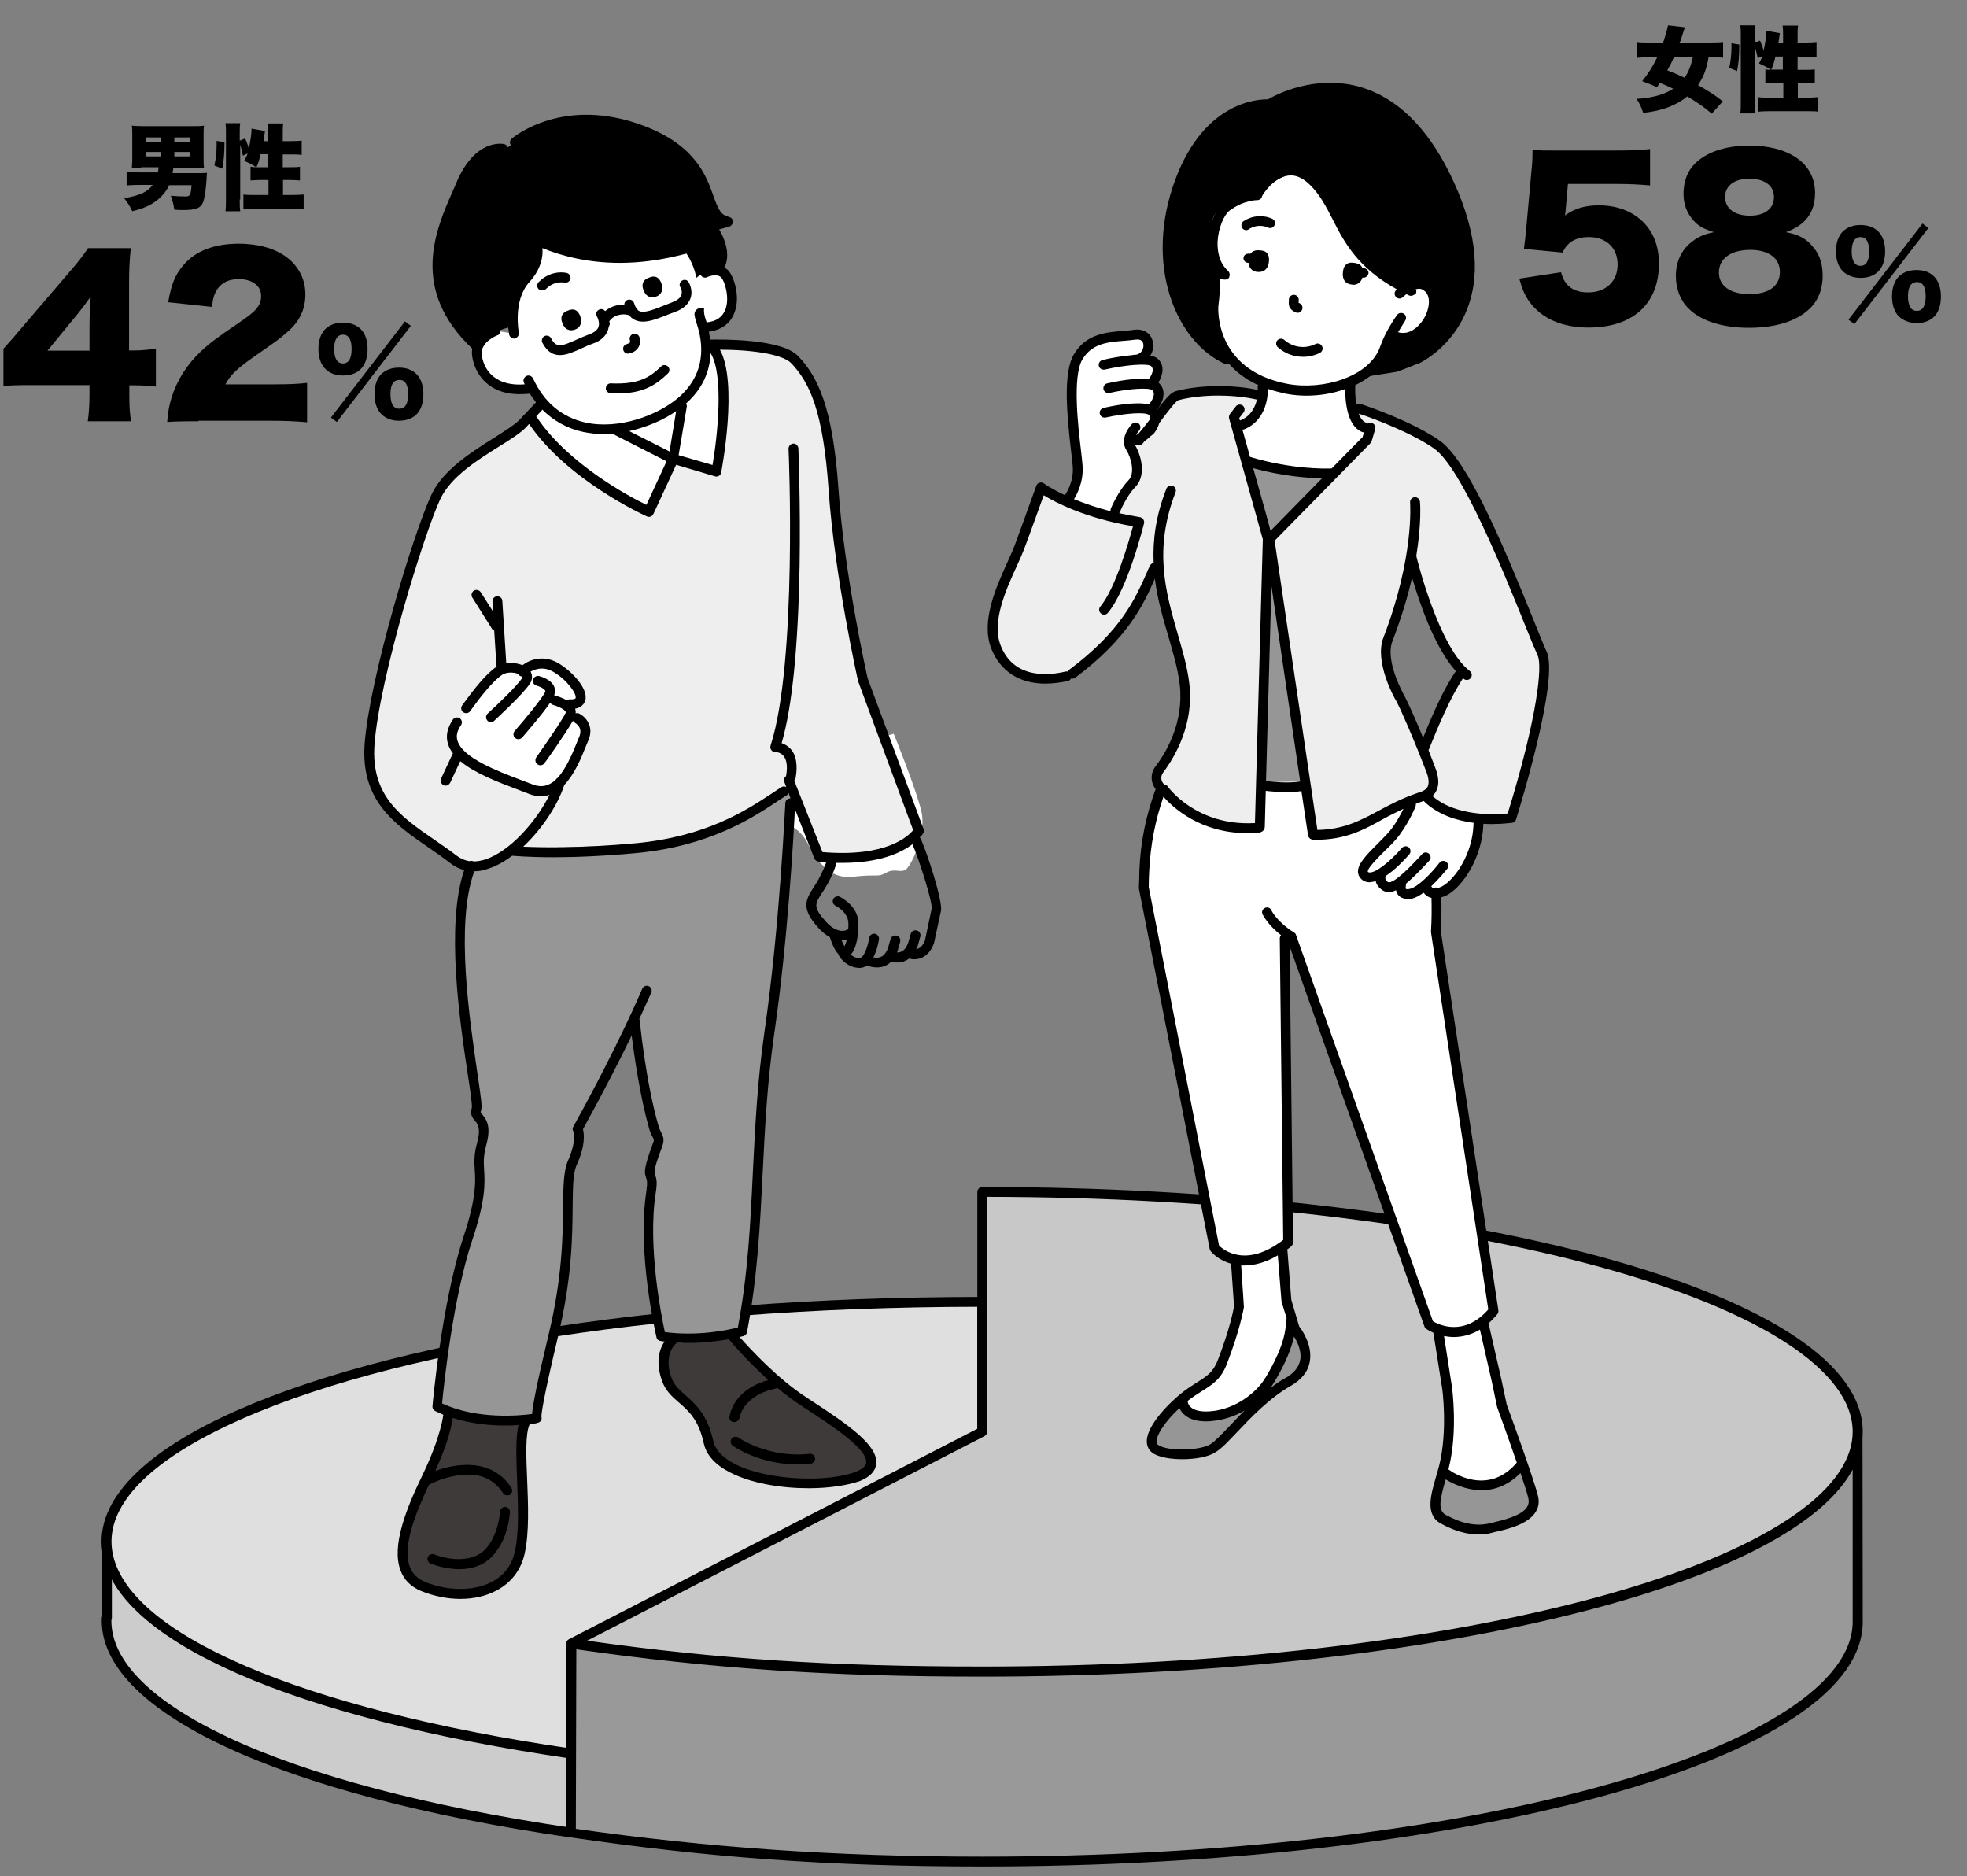 <?xml version="1.0" encoding="utf-8"?><!--Generator: Adobe Illustrator 27.5.0, SVG Export Plug-In . SVG Version: 6.00 Build 0)--><svg version="1.1" id="レイヤー_1" xmlns="http://www.w3.org/2000/svg" xmlns:xlink="http://www.w3.org/1999/xlink" x="0px" y="0px" viewBox="0 0 800 763" style="enable-background:new 0 0 800 763" xml:space="preserve"><rect x="0" y="0" width="800" height="763" fill="#808080" stroke="none"/><style type="text/css">.st0{fill:#CCCCCC;}
	.st1{fill:#DFDFDF;}
	.st2{fill:#999999;}
	.st3{fill:#C8C8C8;}
	.st4{fill:#FFFFFF;}
	.st5{fill:#EEEEEF;}
	.st6{fill:#969696;}
	.st7{fill:none;stroke:#000000;stroke-width:4;stroke-miterlimit:10;}
	.st8{fill:#3E3A39;}</style><path class="st0" d="M43.5,625v33h-0.2c-1.3,35.3,67.5,69.5,188.9,87.2l167.1-72.4L43.5,625z"/><path d="M232.3,747.2c-0.1,0-0.2,0-0.3,0C113,729.9,40,695.7,41.4,658c0-0.3,0.1-0.5,0.2-0.8V625c0-0.6,0.2-1.1,0.7-1.5
	c0.4-0.4,1-0.6,1.6-0.5l355.9,47.8c0.9,0.1,1.6,0.8,1.7,1.7s-0.4,1.8-1.2,2.1L233.1,747C232.8,747.1,232.5,747.2,232.3,747.2z
	 M45.3,658.9c-0.1,16.5,16.3,32.9,47.3,47.5c33,15.5,81.1,28.2,139.4,36.8l160-69.3L45.5,627.3V658
	C45.5,658.3,45.4,658.6,45.3,658.9z"/><path class="st1" d="M399.4,626.9L232.3,713C58.7,687.8-7.3,628.7,85.1,581.1c62.8-32.3,180.6-51.8,314.4-51.8v97.6L399.4,626.9
	L399.4,626.9z"/><path d="M232.3,715.1c-0.1,0-0.2,0-0.3,0c-113.2-16.5-184.3-47.7-190.3-83.4c-3.9-23.1,20.9-41.2,42.4-52.3
	c63.2-32.5,181-52,315.3-52c1.1,0,2,0.9,2,2v97.5c0,0.7-0.4,1.4-1.1,1.8l-167.1,86.1C232.9,715,232.6,715.1,232.3,715.1z
	 M397.4,531.4c-132.8,0.2-249.1,19.4-311.4,51.5c-29.1,15-43.1,31.6-40.3,48.1c5.6,33.4,76.9,64,186.3,80l165.5-85.3v-94.3H397.4z
	 M399.4,626.9L399.4,626.9L399.4,626.9z"/><path class="st2" d="M232.2,668.1L399,582.6c142,0,356.4,2.4,356.4,2.4s0.1,59,0.1,74c0,53.9-159.4,97.5-356,97.5
	c-62.9,0-111.6-3.3-167.1-11.4L232.2,668.1z"/><path class="st3" d="M399.4,582.1v-97.5c196.6,0,356,43.7,356,97.5s-159.4,97.5-356,97.5c-62.9,0-111.6-3.3-167.1-11.4L399.4,582.1z
	"/><path d="M757.6,582.2c0-27-37.6-52.2-105.8-70.9c-67.4-18.4-157-28.6-252.3-28.6c-1.1,0-2,0.9-2,2V581l-166.1,85.6
	c-0.8,0.4-1.3,1.3-1.1,2.1c0,0.1,0.1,0.1,0.1,0.2c0,8.2-0.3,76.3-0.1,77.1s1,1.1,1.9,1.2c55.7,8.1,104,11.8,167.2,11.8
	c95.3,0,184.9-10.2,252.4-28.6c68.2-18.7,105.8-43.9,105.8-70.9l-0.1-74.5C757.5,584.1,757.6,583.1,757.6,582.2z M400.4,584
	c0.7-0.4,1.1-1.1,1.1-1.8v-95.5c94.2,0.1,182.6,10.3,249.2,28.5c65.3,17.9,102.8,42.3,102.8,67s-37.5,49.1-102.8,67
	c-67.1,18.4-156.3,28.5-251.2,28.5c-60.6,0-107.7-3-160.7-10.5L400.4,584z M753.5,659.5c0,24.7-37.5,49.1-102.8,67
	C583.6,744.9,494.4,755,399.5,755c-60.6,0-112.3-3.8-165.3-11.3l0.2-73c54.7,7.8,102.7,11.1,165,11.1c95.3,0,184.9-10.2,252.4-28.6
	c55.1-15.1,90.3-34.5,101.7-55.6V659.5z"/><path class="st4" d="M330.7,307c0,0,1.3,7.6-2.9,13.4c-4.2,5.8-9.8,12.9-4.2,16.7c5.6,3.8,7.1,12.5,9.3,13.4c2.2,0.9,4.9,7.1,14.4,6
	s9.6,0.4,13.1-1.6s5.8,0.2,8-1.3s8.4-14.5,6.4-23.4s-11.3-31.8-11.3-31.8L330.7,307z"/><path d="M696.2,46.2c-3.6-3-6.1-4.7-10-7c-2.1,1.8-4.8,3.3-7.7,4.4c-3,1.1-5.9,1.8-10.2,2.3c-0.8-2.5-1.6-4.1-2.7-5.7
	c3.2-0.2,5.1-0.5,7.3-1c3-0.7,5.4-1.7,7.6-3.1c-1.8-0.9-3.1-1.5-5.4-2.4c-0.4,0.5-0.6,0.9-1.2,1.8c-2.2-1.1-3.6-1.6-6-2.5
	c2.6-3.3,4.2-5.7,6.1-9.7h-3.2c-2.1,0-3.7,0.1-5,0.2v-6.1c1.4,0.2,2.9,0.2,5,0.2h5.5c1-2.8,1.7-5.3,2.1-7.3l6.9,0.8
	c-0.3,0.8-0.6,1.6-0.9,2.6c-0.6,1.9-0.9,2.9-1.3,3.9h12.7c2.2,0,3.7-0.1,5-0.2v6.1c-1.4-0.2-2.8-0.2-4.8-0.2h-1.1
	c-0.9,5-2,7.9-4.3,11.3c4.1,2.3,6.6,3.9,10.1,6.6L696.2,46.2z M680.8,23.2c-0.9,2.2-1.5,3.3-2.7,5.4c2.4,0.9,4.3,1.7,7,3
	c1.6-2.2,2.6-4.7,3.4-8.4H680.8z"/><path d="M703.3,27.6c0.6-2.7,0.9-5.6,0.9-8.4c0-0.2,0-0.9,0-1.6l3.2,0.5c0,4.7-0.3,7.7-0.9,10.8L703.3,27.6z M713.6,41.3
	c0,2.2,0,3.4,0.2,4.8h-6c0.2-1.5,0.2-3.2,0.2-5.2V14.5c0-1.9,0-2.9-0.2-4.2h6c-0.2,1.4-0.2,2.2-0.2,4.2v2.9l2.2-0.9
	c0.6,1.4,0.8,1.8,1.5,4c0.6-2.5,1.1-5.9,1.1-7.5c0-0.1,0-0.3,0-0.5l5.5,1c-0.1,0.5-0.2,0.9-0.3,2c-0.1,0.6-0.2,1-0.3,2.1h1.9v-3
	c0-1.9,0-2.8-0.2-4.2h6.3c-0.2,1.3-0.2,2.3-0.2,4.2v3h3.3c2.1,0,3.4-0.1,4.4-0.2v5.9c-1.3-0.2-2.7-0.2-4.4-0.2h-3.3v5.3h2.6
	c2.2,0,3.3,0,4.4-0.2v5.6c-0.9-0.1-2.4-0.2-4.4-0.2h-2.5v6.1h3.6c2,0,3.6-0.1,4.7-0.2v5.9c-1.2-0.2-2.9-0.2-4.7-0.2h-15
	c-1.9,0-3.5,0.1-4.7,0.2v-5.9c1.1,0.2,2.8,0.2,4.7,0.2h5.5v-6.1h-2.8c-0.6,0-1.6,0-3,0.1c-0.4,0-0.8,0-1.5,0.1v-5.6
	c0.8,0.1,1.3,0.2,2.3,0.2c-1.7-1.1-2.4-1.5-4.9-2.6c0.6-1.1,1-1.8,1.4-3l-1.9,0.9c-0.3-1.5-0.6-2.8-1.1-4.4v22
	C713.8,41.3,713.6,41.3,713.6,41.3z M722.1,23c-0.6,2.5-1,3.8-1.7,5.3c0.4,0,0.6,0,0.9,0h3.8V23H722.1z"/><path d="M636.8,84.9c0,0.4-0.1,1.3-0.3,2.7c3.8-2.8,8.2-4.1,13.7-4.1c7.5,0,13.7,2.4,18.2,6.9c4.2,4.3,6.3,9.8,6.3,16.9
	c0,16.3-10.7,25.9-28.6,25.9c-10.7,0-19-3.6-24-10.4c-1.9-2.6-3-5.1-4.2-9.5l17-2.6c1.4,5.6,5,8.2,11.1,8.2
	c7.1,0,11.9-4.5,11.9-11.3s-4.6-11.2-11.7-11.2c-5.3,0-8.8,2.1-10.7,6.3l-15.7-1.5c0.3-2.5,0.6-4.6,0.8-6.9L623,68
	c0.2-1.8,0.3-3.8,0.3-7c3.6,0.2,4.4,0.2,8.5,0.2h25.3c7.4,0,10.6-0.2,14-0.6v14.8c-4.5-0.4-8.4-0.6-13.8-0.6h-19.6L636.8,84.9z"/><path d="M737.6,100.7c2.6,3.1,3.7,6.7,3.7,11.6c0,5.3-1.9,10.2-5.6,13.5c-5.2,4.9-13.8,7.5-24.4,7.5c-10.8,0-19.5-2.8-24.5-7.8
	c-3.4-3.3-5.2-8-5.2-13.3c0-5.8,2.2-10.5,6.5-13.9c2.6-2,4.8-3,8.9-3.9c-4.2-1.4-6.2-2.4-8.2-4.7c-2.6-2.8-4.1-6.6-4.1-10.8
	c0-4.4,1.2-8.2,3.5-11.1c4.5-5.5,12.9-8.6,23.2-8.6c16.4,0,26.8,7.4,26.8,19.2c0,8-3.9,13.2-11.9,16
	C731.7,95.4,734.8,97.1,737.6,100.7z M699.1,110.8c0,5.5,4.7,8.8,12.4,8.8c7.9,0,12.4-3.3,12.4-9s-4.6-9-12.2-9
	C703.8,101.7,699.1,105.2,699.1,110.8z M701.6,80.1c0,4.7,3.9,7.6,10.1,7.6c6.1,0,9.8-2.9,9.8-7.6c0-4.6-3.8-7.4-9.9-7.4
	C705.5,72.6,701.6,75.5,701.6,80.1z"/><path d="M749.5,110.3c-1.8-1.8-2.8-4.6-2.8-8.1s1-6.3,2.8-8.1c1.8-1.7,4.2-2.6,7.2-2.6s5.4,0.9,7.2,2.6c1.8,1.8,2.8,4.6,2.8,8.1
	c0,3.6-1,6.4-2.8,8.2c-1.7,1.7-4.2,2.6-7.1,2.6C753.7,113,751.3,112,749.5,110.3z M781.9,90.9l2.4,1.8l-30.1,39.1l-2.4-1.8
	L781.9,90.9z M753.1,102.2c0,3.8,1.2,5.9,3.6,5.9c2.3,0,3.5-2,3.5-5.9c0-3.8-1.2-5.8-3.5-5.8S753.1,98.4,753.1,102.2z M772.3,128.7
	c-1.8-1.8-2.8-4.6-2.8-8.2c0-3.5,1-6.3,2.8-8.1c1.8-1.7,4.2-2.6,7.2-2.6c6.3,0,9.9,4,9.9,10.8c0,3.6-1,6.4-2.8,8.2
	c-1.7,1.7-4.2,2.6-7.2,2.6C776.6,131.3,774.1,130.4,772.3,128.7z M776,120.4c0,4,1.2,6,3.6,6c2.4,0,3.6-2,3.6-6
	c0-3.7-1.2-5.7-3.5-5.7C777.2,114.7,776,116.7,776,120.4z"/><path d="M516.2,42.4c0,0,15.1-5.4,19.2-6.1c4.1-0.7,28.9,0,36.9,12c8.1,12,21.3,30.8,24.5,49s-2.4,39.5-17.3,47.4
	c-14.8,7.9-20,4-24.8,7.2s-24.7,12.2-42.5,1.8c-17.7-10.4-19.3-9.5-25.3-16.6c-6-7-11-18.8-11.8-33.6s2.4-32.3,9.4-42.3
	C491.6,51.3,507.3,41.2,516.2,42.4z"/><path class="st4" d="M479,312.2c0,0-6.9,5.1-9.2,14.7c-2.3,9.7-6.4,20-3,40.3c3.5,20.2,27.1,140.3,27.1,140.3l7.6,4.7l2.1,17.5
	l-4.6,19.6l-4.6,10.1l-16.1,10.8l-8.5,11.7l-2.1,6l4.8,3.9l11-0.5l12.2-4.1l16.1-16.8l17.5-13.3c0,0,1.4-7.1,1.4-7.8
	s-6.2-11.7-6.2-11.7l-3-15.2l-0.2-15l2.3-5.1L522.5,379l3.5,3.9L579.8,537l5.2,5l1.7,8.4l2.5,30.1l-3.5,22.1l-2.3,8.5l1.2,4.6
	l7.4,4.6l9.4,1.6l16.8-4.8l6-6l-9.9-30.8l-5.5-17.3l-5.5-26.5l4.1-5.3l-23.2-151.6L584,363l8.4-14.4c0,0-12.7-9.2-12.7-10.8
	c0-1.6-3-12.7-3-12.7l-7.4-10.1L479,312.2z"/><path class="st5" d="M607.1,218.7c-14.2-29.3-18.3-31.8-22.4-38.3c-4.1-6.6-33.5-13.8-33.5-13.8l-39-5.2l-14.2-2.1l-17.6-0.3
	l-9.3,10.7l-7.9,8.6l-3.1,2.1l2.4,11l-3.8,6.2l-6.6,11.7l-15.2-3.5l-14.8-6.9c0,0-10.4,27.6-11.4,33.1s-9.3,15.9-7.9,28
	s10.4,12.8,19.7,15.2c9.3,2.4,15.9-3.8,15.9-3.8s0,0,10.4-9s16.9-23.8,16.9-23.8l5.5-8.3c0,0,5.2,25.5,9.7,41.8s-1.7,31.4-6.6,37.3
	c-4.8,5.9-2.1,9.7-2.1,9.7c16.6,22.1,39.3,16.6,39.3,16.6l3.8-116.3L535,339.2c7.6,1.4,25.9-5.2,34.9-11.7c9-6.6,7.6-1,17.3,2.4
	c9.7,3.5,27.6,2.8,27.6,2.8s13.5-50.7,13.8-60.1C628.8,263.2,621.2,248,607.1,218.7z M588.9,281l-5.2,13.8l-5.2,8.6l-6.9-15.7
	l-6.4-12.8l-2.6-11.4l5.2-11.7l3.6-10.7l2.4-9.3l3.1,5.2l7.9,20.7l7.6,13.5l0.2,2.8L588.9,281z"/><path class="st6" d="M587,598c0,0,3.3,7.9,14.7,6.9s16.4-9,16.4-9l4.5,10.9l0.3,6.9l-8.1,5.3l-14.2,2.8l-10.5-1.7l-7.2-5.9L587,598z
	"/><path class="st6" d="M481.1,570.2c0,0,2.8,11.2,20.7,2.2c17.9-9,14.2-13.3,18.1-18.1c4-4.8,4-17.6,4-17.6l5.3,6.6l2.4,9.1l-4.1,8.5
	l-7.9,4.3l-16.6,15l-10.4,9.1l-15.4,1.4l-9.5-2.9l3.7-9.9L481.1,570.2z"/><path class="st4" d="M433.5,204l3-5.9l2.3-11l-2.2-17.8l-0.6-13.5l4.9-13.5l9.2-5.4l9.3-0.2l5.8,0.1l2.4,3.6l-2.1,4.6l3.3,2.4
	l1.7,3.8l-1,4.1l1.8,6.4l-1.4,4.9l-0.6,3.7c0,0-2.6,4.7-2.6,5.1s-4.1,2.6-4.1,2.6l-3.3,0.2l1.4,4.9l2.4,7.6l-1,6.2l-5.3,3.7
	l-3.7,9.7L433.5,204z"/><polygon class="st4" points="578.9,324.4 584.6,327.6 594.3,330.9 600,333.2 600.5,338.2 597.7,350.7 591.5,359.4 586.9,363.3 
	581.6,363.5 577.5,360.8 573.5,363.3 568.7,361.2 568.1,359.9 565.5,360.5 562.1,359.4 560.5,355.3 557,357.1 554,354.6 556.8,349 
	565.5,340.1 573.6,329.5 575.2,325.1 "/><path class="st4" d="M507.5,82c0,0,3.6-1,5.4-3.7c1.8-2.6,14.6-12.4,19.9-5.3c5.3,7.1,15,28.1,19.7,31.4s11.8,12.5,17.7,12.3
	s10.6-2.3,12.5,3.5c2,5.8-1,15.1-9.5,17c-8.5,2-6.7-1.2-9.2,3.6s-7.9,12.4-12,14s-2.9,3-2.3,6.9c0.6,3.9,0.1,10.6,2.9,11.5
	c2.8,0.9,3.9,3,3.9,3l-13.8,17.5l-35.1-4.7l-5.2-14.6c0,0,7.5-1.4,8.7-6.4c1.2-5,2-12.7,2-12.7s-14.5-6.4-17.5-19.3
	s-2.8-24.2-1.5-25.7s-0.5-3.2-0.5-8.3c0-5.1-3.2-11,2.1-17C501.1,79,507.5,82,507.5,82z"/><polygon class="st6" points="507.7,188.3 541.4,193 517.4,217 "/><polygon class="st6" points="516.6,226.6 512.5,318.1 530.1,317.8 "/><path d="M557,153.1c-1,0-1.8-0.7-2-1.7c-0.2-1.1,0.6-2.1,1.7-2.3l10.5-1.7c3.8-1.3,7.7-3,7.7-3.1c1-0.4,2.2,0,2.6,1s0,2.2-1,2.6
	c-0.2,0.1-4.1,1.8-8.2,3.2c-0.1,0-0.2,0.1-0.3,0.1l-10.7,1.7C557.2,153,557.1,153.1,557,153.1z"/><path d="M575.7,148.2c-0.8,0-1.5-0.4-1.8-1.2c-0.4-1,0-2.2,1-2.6l0,0c0.1-0.1,12.7-5.8,18.2-20.9c5-13.9,2.6-31-7.2-51
	c-9-18.3-20.4-29.5-34.1-33.3c-18.3-5.2-34.5,4.8-34.7,4.9c-0.4,0.2-0.8,0.3-1.2,0.3c-0.9-0.1-22.5-1.4-34.2,29.8
	c-5.6,14.9-6.4,30.6-2.3,44.2c3.7,12.3,11.1,21.8,20.4,26c1,0.5,1.5,1.6,1,2.6s-1.6,1.5-2.6,1c-19.9-9-33.2-40.3-20.1-75.2
	c11.8-31.4,33.4-32.5,37.6-32.4c3.2-1.9,19-10.2,37.3-5.1c14.8,4.2,27.2,16.1,36.7,35.4c10.3,21,12.8,39.3,7.3,54.2
	c-6.1,16.6-19.7,22.8-20.3,23.1C576.3,148.1,576,148.2,575.7,148.2z"/><path d="M516.6,90.8c0,0-4.6-2.4-9.7,0.8"/><path d="M506.9,93.6c-0.7,0-1.3-0.3-1.7-0.9c-0.6-0.9-0.3-2.2,0.6-2.8c6-3.8,11.5-1,11.7-0.9c1,0.5,1.3,1.7,0.8,2.7
	s-1.7,1.3-2.7,0.8c-0.2-0.1-3.7-1.8-7.7,0.7C507.6,93.5,507.2,93.6,506.9,93.6z"/><path d="M558.3,97c0,0-3.9-3.5-9.6-1.5"/><path d="M558.3,99c-0.5,0-0.9-0.2-1.3-0.5c-0.2-0.1-3.2-2.6-7.7-1.1c-1.1,0.4-2.2-0.2-2.5-1.3c-0.4-1,0.2-2.2,1.3-2.5
	c6.8-2.3,11.4,1.7,11.6,1.9c0.8,0.7,0.9,2,0.2,2.8C559.4,98.8,558.9,99,558.3,99z"/><path d="M512.5,101.8h-0.2c-0.8-0.1-2.1-0.1-3.2,0.8c-0.1,0.1-0.2,0.2-0.3,0.3c0,0-0.1,0-0.1,0.1c-0.1,0.1-0.2,0.1-0.3,0.2
	c-0.1,0-0.2,0-0.3,0c-0.2-0.1-0.5-0.1-0.7,0c-0.2,0-0.5,0.1-0.7,0.2c-0.4,0.2-0.8,0.7-0.9,1.1c-0.1,0.5-0.1,1,0.2,1.4
	c0.2,0.4,0.6,0.8,1.1,0.9c0.2,0,0.5,0.1,0.7,0.1c0.2,2.2,1.6,3.6,3.8,3.7c0.1,0,0.3,0,0.4,0c2.4,0,3.9-1.6,4.1-4.4
	c0.1-0.9,0-2.3-0.8-3.3C514.5,102,513.3,101.9,512.5,101.8z"/><path d="M556.1,109.7c-0.1-0.1-0.3-0.2-0.4-0.3c-0.3-0.2-0.6-0.3-0.9-0.3c-0.1,0-0.1,0-0.2,0c-0.1,0-0.1,0-0.2,0
	c-0.1-0.1-0.2-0.2-0.3-0.2l-0.1-0.1c-0.1-0.1-0.1-0.3-0.2-0.4c-0.8-1.2-2.1-1.3-2.9-1.5h-0.2c-0.8-0.1-1.9-0.3-3,0.5
	s-1.4,2.1-1.5,3.1c-0.4,2.9,0.8,4.9,3.4,5.2c0.2,0,0.5,0.1,0.8,0.1c0.6,0,1.5-0.1,2.2-0.7c0.7-0.5,1.2-1.2,1.5-2.2
	c0.2,0,0.4,0,0.6,0c0.3,0,0.5,0,0.7-0.2c0.2-0.1,0.4-0.2,0.6-0.4c0.2-0.2,0.3-0.4,0.4-0.6c0.1-0.2,0.2-0.5,0.2-0.7
	C556.6,110.6,556.4,110.1,556.1,109.7z"/><path d="M527.8,127.2c-0.3,0-0.5,0-0.8-0.2c-3.2-1.3-2.9-3.5-2.8-4.9v-0.4c0.1-1.1,1.1-1.9,2.2-1.8c1.1,0.1,1.9,1.1,1.8,2.2v0.4
	c0,0.2,0,0.4-0.1,0.6c0.1,0,0.2,0.1,0.4,0.2c1,0.4,1.5,1.6,1.1,2.6C529.3,126.7,528.6,127.2,527.8,127.2z M528.2,123.3L528.2,123.3
	L528.2,123.3z"/><path d="M530,145.1c-3.7,0-7.4-1.3-10.3-3.9c-0.8-0.7-0.9-2-0.2-2.8s2-0.9,2.8-0.2c3.5,3.1,8.5,3.8,12.7,1.7c1-0.5,2.2-0.1,2.7,0.9
	s0.1,2.2-0.9,2.7C534.6,144.6,532.3,145.1,530,145.1z"/><path class="st7" d="M452.2,156.2"/><path d="M612.8,571.2l-2.2-10.4l-5.2-22.7c1.2-1,2.4-2.3,3.6-3.7c0.3-0.5,0.5-1,0.4-1.6L586,378.7c0.3-4.8,0.3-9.4,0.2-13.8
	c0.7-0.2,1.5-0.5,2.3-0.9c6.8-3.7,14.4-15.8,14.8-28.8c0-0.1,0-0.1,0-0.2c1.3,0.1,2.5,0.1,3.6,0.1c4.5,0,7.7-0.5,8.1-0.5
	c0.8-0.1,1.4-0.7,1.6-1.4c1.8-5.8,17.6-57.3,12.4-68.3c-1-2.1-2.8-6.6-5.1-12.3c-12.6-31.3-27-65.3-38.2-73.3
	c-10.4-7.4-28.4-13.8-32.6-15.1c-0.5-0.1-1.1-0.1-1.5,0.1c-0.4-2.6-0.5-5.4-0.4-7.7c6.5-3.1,11.7-7.9,13.9-14.3
	c0.4-1.2,0.9-2.4,1.5-3.6c1.3,0.5,2.7,0.7,4,0.7c4,0,7.8-2.1,10.9-6.1c3.6-4.7,5.4-11.9,2-16.5c-1.5-2.1-3.5-3.2-5.8-3.4
	c-2.2-0.1-4.3,0.7-6,1.6c-16.1-8.4-21-18.1-25.9-27.5c-2.8-5.4-5.4-10.4-9.9-14.9c-3.9-3.9-8-5.6-12.3-5.1c-8,1-13.3,9.5-13.5,9.9
	c0,0,0,0,0,0.1c-2.3,0.2-7.1,1.1-12.4,5c-3.5,2.6-6.1,9.2-6.4,15.7c-0.1,3.7,0.5,7.1,1.9,10l0,0c-2.1-1.1-4.4-3-5.6-6.3
	c-0.4-1.1-1.6-1.6-2.6-1.2c-1.1,0.4-1.6,1.6-1.2,2.6c1.8,4.7,5.1,7.3,8.2,8.7c0.3,1.2,0.6,4.3-0.4,12.3c0,0.3-1.6,22.4,20.1,32.3
	c-0.1,0.3-0.2,0.6-0.2,1c0,0,0.1,0.4,0.1,1c-8.7-2-22.4-2.4-33.2,0.4c-2.2,0.5-4.2,3-7.8,7.7c0,0,0,0,0-0.1
	c1.9-2.2,4.4-7.4,0.8-10.8c-0.1-0.1-0.2-0.2-0.3-0.2c1.6-2.5,2.9-6.7-0.1-9.6c-0.7-0.7-1.8-1.1-3.2-1.4c0.1-0.1,0.2-0.3,0.3-0.4
	c1.4-2.5,1.2-5.6-0.3-7.7c-1.4-1.9-3.8-2.8-6.6-2.4c-1.5,0.2-3,0.4-4.6,0.5c-6.7,0.5-15,1.2-19.9,9.6c-4.4,7.6-2.8,24.6-1,39.9
	c0.3,2.4,0.5,4.4,0.6,5.6c0.5,6.2-2.8,11.1-2.9,11.2c-0.1,0.1-0.2,0.3-0.2,0.5c-5.6-2.6-8.5-4.7-8.6-4.8c-0.5-0.4-1.2-0.5-1.8-0.3
	c-0.6,0.1-1.1,0.6-1.3,1.2c-0.1,0.1-5.4,15.1-8.9,24.5c-0.7,1.9-1.8,4.2-2.9,6.7c-4.6,10.1-10.8,23.9-6.6,34.9
	c3.6,9.3,11.5,14.4,22,14.4c2.8,0,5.9-0.4,9.1-1c0.6-0.1,1.1-0.5,1.4-1.1c0.1,0,0.3,0.1,0.4,0.1c0.4,0,0.8-0.1,1.3-0.4
	c21.3-15.9,27.9-29.9,32.4-40.3c1,8.3,3.3,16,5.4,23.2c2,6.8,3.9,13.3,4.7,19.8c1.8,15.2-5.3,27.4-9.8,33.3c-2.2,2.8-2.1,6.6,0,9.3
	c-3.9,10.6-6.2,21.8-6.6,33.1c0,2.1-0.1,4.4-0.2,6.9c0,0.1,0,0.3,0,0.4L492,507.9c0,0.3,0.2,0.6,0.4,0.9c1.7,2,4.5,4,8.3,5.1
	l1.2,17.3c-0.2,1.3-1.7,9.2-6.6,21.9c-1.9,4.9-4.4,6.5-8.4,9c-1.9,1.2-4.1,2.6-6.6,4.6c-4.6,3.7-16.1,14.7-13.5,21.6
	c0.6,1.7,2.1,3,4.6,3.8c2.6,0.9,6,1.3,9.4,1.3c5.3,0,10.7-0.9,13.6-2.9c2.3-1.3,5.1-4.3,8.7-8.1c5.6-5.9,13.2-13.9,21.8-18.8
	c4.4-2.5,7.1-5.8,7.8-9.9c1.2-6.6-3.1-12.8-4.3-14.3l-3.2-10.8l-1.6-20.2c0-0.1,0-0.2-0.1-0.3c0.6-0.4,1.1-0.8,1.7-1.3
	c0.4-0.4,0.7-1,0.7-1.6l-1.4-120.4l54.8,154.5c0.1,0.4,0.4,0.8,0.7,1c0.8,0.6,1.8,1.1,3,1.7c0,0.1,0,0.2,0,0.2l3.5,22.1
	c0.1,0.2,2.4,17.5-1.2,31.8c-0.4,1.5-0.9,3.1-1.3,4.6c-2.1,7.2-4.5,15.4,2.1,18.9c5.5,3,10.5,4.4,15.4,4.4c1.9,0,3.7-0.2,5.7-0.8
	l0.8-0.2c5-1.1,13.5-3.1,16.6-8.2c1.2-2,1.5-4.1,0.9-6.5C623.6,600.7,613.7,573.6,612.8,571.2z M599.3,335
	c-0.3,12.2-7.6,22.6-12.7,25.4c-0.6,0.3-1.2,0.5-1.7,0.7c-0.3-0.1-0.6-0.2-0.9-0.2c-0.3,0-0.6,0.1-0.9,0.3H583
	c-0.5-0.2-0.7-0.5-0.9-0.8c3.3-3.1,6-6.5,6.5-7.1c0.7-0.9,0.5-2.1-0.4-2.8c-0.9-0.7-2.1-0.5-2.8,0.4c-2.8,3.7-8.7,10-12.2,10.6
	c-0.9,0.2-1.3,0-1.4,0c-0.2-0.3-0.1-1.4,0.2-2.3l0,0c2.5-2.1,5.5-5.1,9.3-9.2c0.8-0.8,0.7-2.1-0.1-2.8c-0.8-0.8-2.1-0.7-2.8,0.1
	c-11.9,13-13.6,11.7-14.2,11.2c-0.9-0.7-0.8-1.4-0.7-1.7c0.1-0.2,0.1-0.4,0.1-0.6c3.7-2.4,7.3-6.2,9.6-8.8c0.7-0.8,0.6-2.1-0.2-2.8
	c-0.8-0.7-2.1-0.6-2.8,0.2c-5.2,5.9-10.4,9.9-13,10c-0.5,0-0.7-0.1-0.9-0.3c-0.3-1.4,4.6-6.2,6.9-8.5c2.3-2.2,4.6-4.5,6.1-6.6
	c4.4-6.1,6.3-11.2,6.4-11.4c0.1-0.4,0.2-0.8,0.1-1.1c0.7-0.3,1.4-0.5,2.1-0.8c0.3-0.1,0.7-0.2,1.1-0.4c5.7,5.6,13.4,8,20.3,8.9
	C599.3,334.7,599.3,334.9,599.3,335z M583.4,182.5c11.2,8,28.5,51,36.8,71.6c2.3,5.7,4.2,10.3,5.2,12.5c1.9,4,0.1,24.3-12.2,64.2
	c-4.6,0.5-21,1.4-30.6-7.1c0.6-0.6,1.2-1.3,1.6-2.2c1.2-2.5,1-5.6-0.6-9.7c-0.9-2.4-1.8-4.6-2.6-6.7l0,0c4.1-10.2,8.9-21.5,14-29.3
	c0.1,0.1,0.3,0.2,0.4,0.3c0.3,0.3,0.8,0.4,1.2,0.4c0.6,0,1.2-0.3,1.6-0.8c0.6-0.9,0.5-2.1-0.4-2.8c-12.7-9.8-21.5-45.7-21.6-46.1
	c0-0.2-0.1-0.4-0.2-0.6c2.2-13.6,1.6-21.7,1.5-22.2c-0.1-1.1-1.1-1.9-2.2-1.8c-1.1,0.1-1.9,1.1-1.8,2.2c0,0.2,1.8,22.1-10.9,55
	c-3.7,9.8,4.6,24.6,5,25.2c0.1,0,2.5,4.4,9.1,20.6l0,0c1,2.4,2,5.1,3.2,8.1c1.2,2.9,1.4,5.1,0.8,6.5c-0.7,1.5-2.4,2.1-4,2.6
	c-6.5,2.2-11.4,4.8-16.2,7.4c-7.5,4-14.1,7.5-24.7,7.7l-17.4-117.6l39-39.7c0.2-0.3,0.4-0.6,0.5-0.9l1.4-4.8
	c0.3-1.1-0.3-2.2-1.4-2.5c-0.6-0.2-1.3,0-1.8,0.3c-0.2-0.2-0.4-0.4-0.7-0.5c-1.2-0.5-2.2-1.9-2.8-3.6
	C559.1,170.3,574.7,176.3,583.4,182.5z M578.8,300c-5.6-13.5-7.7-17.2-7.8-17.4c-0.1-0.2-7.8-13.8-4.7-21.8c3.7-9.7,6.3-18.4,8-25.9
	c3,10.2,9.2,28.5,17.8,38C587.2,280.1,582.7,290.3,578.8,300z M517.1,238.3l11.7,79.5c-5,0.8-11.8,0.1-13.9-0.2L517.1,238.3z
	 M509.7,190.4c12.1,3.3,22.4,4,28,4.1l-20.9,21.3L509.7,190.4z M495.5,124.7c0.6-4.8,0.8-8.6,0.6-11.3c1.2,0.3,2,0.3,2.1,0.3h0.1
	c0.8,0,1.6-0.5,1.7-1.2c0.3-0.8,0.1-1.7-0.5-2.3c-3.8-3.4-4.4-8.3-4.3-11.9c0.3-5.7,2.7-11,4.8-12.6c5.9-4.4,11.1-4.3,11.2-4.3
	c1.1,0,2-0.7,2.1-1.7c0.1-0.1,0.2-0.2,0.2-0.3c0-0.1,4.4-7.3,10.5-8c2.9-0.4,5.9,0.9,8.9,3.9c4,4,6.5,8.8,9.1,13.9
	c4.7,9.3,10.2,19.7,26.2,28.5c-0.2,0.2-0.3,0.3-0.4,0.3c-0.8,0.8-0.8,2,0,2.8s2,0.8,2.8,0c0.3-0.3,0.8-0.7,1.4-1.2
	c0.3,0.2,0.7,0.3,1,0.5c0.2,0.1,0.5,0.2,0.8,0.2c0.8,0,1.5-0.5,2.1-1c0.2-0.6,0.2-1.2-0.1-1.7c0.5-0.1,1.1-0.2,1.6-0.2
	c1,0.1,2,0.7,2.8,1.8c1.8,2.5,1,7.7-2,11.7c-1.3,1.7-4.8,5.6-9.6,4.2c1.6-2.7,2.9-4.6,2.9-4.7c0.6-0.9,0.4-2.2-0.5-2.8
	c-0.9-0.6-2.2-0.4-2.8,0.5c-0.2,0.2-4.8,6.7-6.9,12.9c-4.3,12.3-23.3,17.8-37.7,15.1C493.7,150.4,495.5,125,495.5,124.7z
	 M515.6,158.1c2.2,0.8,4.7,1.4,7.3,2c2.7,0.5,5.5,0.8,8.4,0.8c5.4,0,10.9-0.9,15.8-2.7c0,4.9,0.7,14.8,6.7,17.4
	c0.3,0.1,0.5,0.2,0.8,0.2h0.1l-0.5,1.9l-12.6,12.8c-2.5,0.1-16.3,0.4-33.2-4.7l-3.1-11.1c0.3,0,0.5-0.1,0.7-0.1
	C514,171.4,515.8,162.9,515.6,158.1z M440.3,189.4c-0.1-1.3-0.3-3.3-0.6-5.8c-1.2-9.9-3.6-30.4,0.5-37.4c3.9-6.5,10.2-7.1,16.8-7.6
	c1.6-0.1,3.2-0.3,4.8-0.5c1.3-0.2,2.3,0.1,2.8,0.8c0.6,0.8,0.6,2.3,0,3.5c-0.4,0.7-1.3,1.9-3.3,1.9c-0.2,0-0.5,0-0.7,0.1
	c-4.6,0.4-9.4,1.3-12.2,2c-1.1,0.3-1.7,1.3-1.5,2.4c0.3,1.1,1.3,1.7,2.4,1.5c8.7-2,17.6-2.6,18.9-1.4c1.7,1.7-0.6,4.8-1,5.3
	c-5.5-0.7-13.9,1-16.9,1.7c-1.1,0.3-1.7,1.3-1.5,2.4c0.3,1.1,1.3,1.7,2.4,1.5c8-1.8,16.2-2.3,17.5-1.1c1.8,1.8-1.1,5.4-1.1,5.4
	c-0.1,0.1-0.2,0.3-0.3,0.4c-5.3-1.4-15.2,0.6-18.5,1.4c-1.1,0.3-1.7,1.3-1.5,2.4c0.3,1.1,1.3,1.7,2.4,1.5c8-1.8,16.2-2.3,17.5-1.1
	c0.5,0.5,0.6,1.1,0.6,1.7c-1.5,2-3.2,4.1-4.9,6.1c-0.3,0.1-0.6,0.3-0.9,0.4c0.6-1,1.3-1.7,1.3-1.8c0.7-0.8,0.7-2-0.1-2.8
	c-0.8-0.7-2-0.7-2.8,0.1c-2,2.1-4.8,6.7-2.3,10.6c2.1,3.4,3.6,9.6,0.8,12.4c-4,4.1-7,11.1-7.1,11.4c-0.1,0.3-0.2,0.7-0.1,1.1
	c-5.9-1.5-10.9-3.3-14.9-4.9C437.6,201.7,440.8,196.3,440.3,189.4z M473.1,314.1c4.8-6.4,12.6-19.7,10.6-36.2
	c-0.8-6.8-2.8-13.4-4.8-20.4c-4.8-16.7-9.8-34-0.8-57.3c0.4-1-0.1-2.2-1.1-2.6c-1-0.4-2.2,0.1-2.6,1.1c-4.4,11.2-5.6,21.1-5.2,30.2
	c-0.6,0.1-1.2,0.5-1.5,1.2c-0.5,0.9-0.9,1.8-1.3,2.8c-4.7,10.6-10.5,23.8-31.6,39.5c-0.2,0.2-0.4,0.4-0.6,0.7
	c-0.3-0.1-0.6-0.1-0.9,0c-6.2,1.5-21,3.4-26.4-10.8c-3.6-9.5,2.2-22.4,6.5-31.8c1.2-2.5,2.2-4.9,3-6.9c2.7-7.1,6.4-17.6,8.1-22.2
	c4.7,2.9,16.9,9.3,36.3,12.6c-1.7,6.3-7.1,25.2-13.3,32.7c-0.7,0.8-0.6,2.1,0.3,2.8c0.8,0.7,2.1,0.6,2.8-0.3
	c8.1-9.7,14.4-35.3,14.7-36.4c0.1-0.6,0-1.1-0.3-1.6c-0.4-0.5-0.8-0.8-1.4-0.9c-2.9-0.5-5.7-1-8.4-1.6c0.1-0.2,0.2-0.3,0.3-0.5
	c0-0.1,2.7-6.6,6.2-10.1c4.6-4.7,2.5-12.7,0-17c0.2-0.1,0.3-0.1,0.5-0.2c0.3,0.1,0.6,0.2,0.9,0.2c0.5,0,1.1-0.2,1.6-0.7
	c0.3-0.4,0.6-0.7,0.9-1.1c0.6-0.4,1.1-0.8,1.7-1.3c0.4-0.4,0.8-0.8,1.4-1.2c0.2-0.1,0.3-0.2,0.4-0.3c0.9-1,1.9-2.7,2.4-4.5
	c0.4-0.5,0.8-1,1.1-1.5c2.4-3.1,5.6-7.5,6.8-7.8c10.4-2.7,23.7-2.1,31.8-0.2c-0.7,3-2.4,6.7-6.7,8.4c-0.1,0-0.1,0.1-0.2,0.1l-0.3-1
	l1.8-2.3c0.6-0.9,0.5-2.1-0.4-2.8c-0.9-0.6-2.1-0.5-2.8,0.4l-2.4,3.1c-0.3,0.5-0.5,1.2-0.3,1.8l13.7,49.1l-3.2,115.4
	c-23.8,1.4-35.4-14.7-35.5-14.9c-0.3-0.5-0.9-0.8-1.4-0.8C472.1,317.7,471.9,315.7,473.1,314.1z M500.2,579.8
	c-3.3,3.4-6.1,6.4-7.9,7.5c-3.7,2.3-14.4,2.9-19.6,1.1c-1.4-0.5-2.1-1.1-2.2-1.4c-0.9-2.6,3.3-9,9.2-14.4c0.4,0.9,1,1.8,2,2.7
	c2,1.8,5,2.7,8.8,2.7c0.7,0,1.4,0,2-0.1c5.1-0.4,9.7-2,13.7-4.3C504,575.7,502,577.9,500.2,579.8z M528.8,553.1
	c-0.6,2.9-2.5,5.3-5.9,7.2c-2.2,1.2-4.2,2.6-6.2,4.1c0.5-0.7,1-1.4,1.4-2.1c3-5,6.7-11.9,8.2-18.8
	C527.6,545.6,529.5,549.4,528.8,553.1z M521.2,529.2c0,0.1,0.1,0.3,0.1,0.4l2,6.5c-0.2,0.3-0.3,0.6-0.3,1c0.2,8.8-6.2,19.6-8.3,23.1
	c-3.6,6-12.1,12.9-22.4,13.7c-8.6,0.7-9.2-3.5-9.2-3.8c0-0.1,0-0.3-0.1-0.4c2.2-1.7,4.2-3,6-4.1c4.3-2.7,7.6-4.8,10-11
	c5.5-14.3,6.8-22.6,6.9-22.9c0-0.1,0-0.3,0-0.4l-1.1-16.7c0.4,0,0.9,0,1.3,0c3.9,0,8.5-1.1,13.6-4.1L521.2,529.2z M527.1,380.2
	c-0.1-0.4-0.4-0.8-0.8-1c-6.9-4.3-9.2-8.9-9.2-9c-0.4-1-1.6-1.5-2.6-1c-1,0.4-1.5,1.6-1,2.6c0.1,0.2,2,4.2,7.5,8.5
	c-0.3,0.4-0.5,0.8-0.5,1.3l1.4,122.6c-15.1,11.6-24.3,4.1-26.1,2.3l-28.6-145.8c0-2.4,0.1-4.6,0.2-6.6c0.5-10.3,2.4-20.4,5.8-30.1
	c3.9,4.4,15,14.8,34.1,14.8c1.6,0,3.1,0,4.8-0.2c0.3,0,0.6-0.1,0.8-0.3c0.8-0.2,1.4-1,1.5-2l0.4-14.7c1.6,0.2,5,0.5,8.5,0.5
	c2,0,4.1-0.1,6-0.4l2.7,18c0.2,0.8,0.6,1.3,1.3,1.6c0.3,0.1,0.6,0.2,0.9,0.2c0.4,0,0.7,0,1,0c12,0,19.4-4,27.1-8.3
	c2.7-1.5,5.5-2.9,8.5-4.3c-0.9,1.9-2.5,4.9-4.8,8.1c-1.4,1.8-3.6,4-5.7,6.1c-4.3,4.3-8,8-8,11.3c0,1.1,0.4,2.1,1.2,2.9
	c0.9,1,2.2,1.5,3.6,1.5c0.1,0,0.1,0,0.2-0.1c0.7,0,1.5-0.2,2.2-0.4c0.2,1.1,0.9,2.3,2.2,3.3c1,0.8,2,1.2,3.1,1.2
	c0.9,0,1.9-0.3,3-0.8c0.1,0.7,0.4,1.4,0.9,2c0.6,0.7,1.7,1.5,3.6,1.5c0.4,0,1-0.1,1.6,0c1.7-0.3,3.4-1.3,5.1-2.5
	c0.5,0.7,1.2,1.4,2.4,1.9c0.3,0.1,0.5,0.2,0.8,0.2c0.1,4.4,0.1,8.9-0.2,13.6c0,0.1,0,0.3,0,0.4l23.3,153.4
	c-9.9,11.2-20.1,6.2-22.5,4.8L527.1,380.2z M587.3,543.3c1.2,0.2,2.6,0.4,3.9,0.4c3.3,0,7-0.8,10.7-3l4.8,21l2.2,10.5
	c0,0.1,0.1,0.2,0.1,0.3c0.1,0.2,4.3,11.8,7.9,22.3c-0.1,0.1-0.2,0.1-0.2,0.2c-11.8,13.7-26.6,3.3-27.2,2.8c-0.1-0.1-0.3-0.2-0.4-0.2
	c0-0.2,0.1-0.3,0.1-0.5c3.8-15.1,1.4-32.5,1.3-33.3L587.3,543.3z M621.1,612.8c-2.2,3.6-9.9,5.4-14.1,6.4l-0.8,0.2
	c-5.6,1.4-11.4,0.3-18.1-3.3c-3.5-1.8-2.4-6.6-0.2-14.2c0-0.1,0.1-0.2,0.1-0.3c2.1,1.3,7.8,4.4,14.6,4.4c5,0,10.5-1.7,15.8-7
	c1.5,4.4,2.7,8.2,3.2,10.3C621.9,610.7,621.7,611.8,621.1,612.8z"/><path class="st8" d="M275.1,538.5l18.9-0.9c0,0,3.2,5.5,7.4,9.9c4.1,4.4,20.9,21.4,31.1,25.8c10.1,4.4,22.3,16.3,23,20
	s-5.5,10.1-23.2,10.1s-27.6-1.2-34.5-6.7s-9.4-5.1-10.6-12.2c-1.2-7.1-8.5-15.1-12.4-18.9C266.1,557.5,270.5,543.5,275.1,538.5z"/><path class="st8" d="M183.1,569.1c0,0-0.9,12-4.6,17.9c-3.7,6-10.6,23.2-12.4,29.7s-3.2,17.7-1.2,21.2s3,6.7,15,8.5s18.4,0,26.5-6.9
	s5.5-14.5,6-24.4s-1.2-36.1,0.7-41S183.1,569.1,183.1,569.1z"/><path class="st5" d="M288.4,142.7l2.8-2.8l20,1.7l11.9,3.6l8.4,11.9l4.8,15.9l5.9,53.5l6.6,43.5l16.2,45.6l8.6,21.4
	c0,0-2.4,7.6-17.3,9.7c-14.8,2.1-23.3,1-23.3,1L321.6,317c0,0,2.4,2.4-7.6,7.6s-27.3,18.6-47.3,19c-20,0.3-58,1.6-58,1.6
	s-9.5,6.5-17,6.1s-22.3-13.9-28.9-19.4s-13.1-10.4-12.1-26.2c1-15.9,15.5-71.1,17.9-79.4c2.4-8.3,5.3-25,14.3-32.4
	s32.1-25.2,32.1-25.2l6.6-5.9L288.4,142.7z"/><path class="st6" d="M195.2,351.6l-5.9,3.6l-3.1,27.4l4.1,40c0,0,2.4,21.7,3.1,24.7c0.7,2.9,0.2,4.1,2.1,8.1
	c1.9,4-2.1,12.1-0.7,15.9c1.4,3.8,2.8,9.1-2.1,23.8c-4.8,14.7-5,18.3-9.3,37.8s-5.9,37.4-5.9,37.4l3.3,3.3l23.6,4l14.3-0.3l0.9-13.5
	l10-39.7l1.9-24.7l-0.2-22.3l3.6-7.9l1.7-13.1l19.8-39l2.9,4.5l3.6,28.1c0,0,6.4,12.8,4.1,17.3c-2.2,4.5-3.1,9.8-2.8,16.6
	c0.3,6.7-2.2,31.2,0.2,42.1c2.4,10.9,3.6,19.5,3.6,19.5l9,0.9l25.2-5.5c0,0,4.3-36.4,5.3-54.7c1-18.3,0.3-46.1,3.5-57.1
	c3.1-11,7.6-67.6,8.3-76.4s3.1-27.4,3.1-27.4l-2.4-5.3l-8.5,6l-32.3,16.9l-36.4,3.6l-24.3,1.2l-7.6-2.4L195.2,351.6z"/><path class="st4" d="M183.2,297.5c0,0,10.4-13.8,13.1-18.5c2.8-4.7,7.9-7.8,12.1-7.2c4.1,0.5,6.7-3.5,12.6-2.6
	c5.9,0.9,13.1,8.6,14,12.1s-5.2,5-3.3,7.4s6.7,6,5.7,10.2c-1,4.1-6,20-17.4,22.4s-32.8-14.8-34.9-16.4S183.2,297.5,183.2,297.5z"/><path class="st4" d="M219.1,98c0,0,10.4,7.9,26.1,7.2c15.7-0.7,34-3.5,34-3.5s5.6,1.3,7.6,9.1c0,0,5.5-3.1,7.9,1.4
	s5.7,18.6-8.5,20.5c0,0,4.1,20.5-7.8,29l6.7-7.2l3.5-13.1l1.2-0.1l3.7,6.8l0.7,24.2l-2.8,17.9l-2.1,1.4l-16.2-5.3l-8.6,21.9
	l-2.4-0.2l-20.7-13.5l-18.6-14.3l-6.6-11.4l4-5.7l-3.6-6.7l-5.7,1.4l-13.3-2.9l-3.8-9.3l4.8-8.1l3-3l7.6,1.2l-1.6-11.6l4.7-9.3
	l5.5-5.9l0.3-6.4L219.1,98z"/><path d="M234.1,129.3c0.7,1.8,0,2.4-0.9,2.7c-0.9,0.4-1.8,0.3-2.5-1.5s0.2-2,1.2-2.4C232.8,127.8,233.4,127.5,234.1,129.3z"/><path d="M232.3,134.3c-0.5,0-0.9-0.1-1.4-0.3c-1-0.4-1.7-1.3-2.2-2.7c-0.5-1.2-0.5-2.2-0.1-3.1c0.6-1.2,1.7-1.7,2.4-1.9l0.2-0.1
	c0.6-0.2,1.7-0.6,2.8-0.1s1.7,1.7,2,2.5c0.9,2.5,0.1,4.6-2.1,5.4C233.3,134.2,232.8,134.3,232.3,134.3z"/><path d="M267.1,116c0.7,1.8,0,2.4-0.9,2.7c-0.9,0.4-1.8,0.3-2.5-1.5C263,115.5,266.4,114.2,267.1,116z"/><path d="M265.3,120.9c-1.6,0-2.9-1-3.6-3c-0.5-1.2-0.5-2.2-0.1-3.1c0.6-1.2,1.7-1.7,2.4-1.9l0.2-0.1c0.6-0.2,1.7-0.6,2.8-0.1
	c1.1,0.5,1.7,1.7,2,2.5c0.9,2.5,0.1,4.6-2.1,5.4C266.3,120.8,265.8,120.9,265.3,120.9z"/><path d="M255.4,143.8c-0.9,0-1.7-0.6-1.9-1.5c-0.3-1.1,0.4-2.2,1.5-2.4c0.6-0.2,1-0.4,1.2-0.6c0.2-0.3,0-0.8,0-0.9
	c-0.4-1,0.2-2.2,1.2-2.6c1-0.4,2.1,0.1,2.6,1.1c0.1,0.2,0.8,2.2-0.2,4.1c-0.5,0.9-1.5,2.2-3.8,2.7
	C255.7,143.8,255.5,143.8,255.4,143.8z"/><path d="M250.9,160c-0.8,0-1.7,0-2.6-0.1c-1.1-0.1-2-1-1.9-2.1s1-2,2.1-1.9c11.7,0.5,16-2.7,20.4-6.9c0.8-0.8,2.1-0.7,2.8,0.1
	c0.8,0.8,0.7,2.1-0.1,2.8C266.3,157,261.1,160,250.9,160z"/><path d="M230,112.8c0,0-5.2-1.3-9.5,3.3"/><path d="M220.5,118.1c-0.5,0-1-0.2-1.4-0.5c-0.8-0.8-0.8-2-0.1-2.8c5.1-5.3,11.2-3.9,11.5-3.8c1.1,0.3,1.7,1.3,1.5,2.4
	c-0.3,1.1-1.3,1.7-2.4,1.5c-0.2,0-4.2-0.9-7.6,2.7C221.5,117.8,221,118.1,220.5,118.1z"/><path d="M227.7,144.4c-2.6,0-5.1-1.2-7.1-5c-0.5-1-0.1-2.2,0.8-2.7c1-0.5,2.2-0.1,2.7,0.8c2.1,4.1,4.2,3.4,10.4,0.6
	c1.6-0.7,3.4-1.5,5.3-2.2c1.9-0.7,3.1-1.7,3.6-2.9c0.7-2-0.6-4.3-0.6-4.3c-0.6-0.9-0.3-2.2,0.7-2.7c0.9-0.6,2.2-0.3,2.7,0.7
	c0.1,0.2,2.4,3.9,1,7.7c-0.9,2.4-2.9,4.2-6,5.3c-1.8,0.6-3.4,1.4-5,2.1C233.4,143.1,230.4,144.4,227.7,144.4z"/><path d="M261.5,130.8c-1.1,0-2.2-0.2-3.3-0.7c-2-1-3.3-2.8-4.2-5.7c-0.3-1.1,0.3-2.2,1.4-2.5s2.2,0.3,2.5,1.4
	c0.5,1.7,1.2,2.8,2.1,3.2c1.9,0.9,5.6-0.5,9.4-2c1.2-0.5,2.5-1,3.8-1.5c2.1-0.8,3.5-1.8,3.9-3c0.6-1.6-0.4-3.2-0.4-3.2
	c-0.6-0.9-0.2-2.2,0.7-2.7c0.9-0.6,2.2-0.3,2.7,0.7c0.2,0.3,1.9,3.3,0.7,6.6c-0.9,2.4-3,4.3-6.4,5.5c-1.3,0.5-2.5,0.9-3.7,1.4
	C267.4,129.6,264.3,130.8,261.5,130.8z"/><path d="M245.9,133.7c-0.8,0-1.5-0.4-1.8-1.2c-0.8-1.7-0.2-3.8,1.5-5.5c2.7-2.7,7.9-4.3,12.7-2.1c1,0.5,1.4,1.6,1,2.6
	c-0.5,1-1.6,1.4-2.6,1c-2.9-1.3-5.8-0.5-7.5,0.7c-1.1,0.8-1.4,1.5-1.4,1.6c0.5,1,0,2.2-1,2.6C246.5,133.6,246.2,133.7,245.9,133.7z"/><path d="M324.2,595.5c-15.2,0-25.7-7.2-26.2-7.6c-0.9-0.6-1.1-1.9-0.5-2.8c0.6-0.9,1.9-1.1,2.8-0.5l0,0c0.1,0.1,12.4,8.5,29,6.6
	c1.1-0.1,2.1,0.7,2.2,1.8s-0.7,2.1-1.8,2.2C327.8,595.4,326,595.5,324.2,595.5z"/><path d="M186.8,638.1c-0.7,0-1.4,0-2.2-0.1c-5.2-0.4-9.3-2.1-9.5-2.2c-1-0.4-1.5-1.6-1.1-2.6s1.6-1.5,2.6-1.1
	c0.2,0.1,14.4,5.8,21.5-2.9c2.9-3.6,4.7-8.5,5.3-14.6c0.1-1.1,1.1-1.9,2.2-1.8c1.1,0.1,1.9,1.1,1.8,2.2c-0.6,6.8-2.7,12.5-6.2,16.7
	C197.9,635.9,193,638.1,186.8,638.1z"/><path d="M374.2,340.5c0.9-1,1.3-1.6,1.3-1.7c0.3-0.6,0.3-1.2,0.1-1.7l-22.7-61.2c-0.6-2.6-9.6-43.2-11.9-77.1
	c-2.3-33.1-8.3-45.6-16.5-54.1c-6.7-6.9-30.4-6.7-35.7-6.6c-0.1-1-0.3-2.1-0.5-3.2c6.7-1,9.4-4.8,10.5-8c2.4-6.5-0.4-14.7-2.7-17
	c-0.5-0.5-1-0.8-1.5-1.1c2.8-5.5-0.1-12.1-2.1-15.5l4.2-1.2c0.8-0.3,1.4-1.1,1.4-2s-0.7-1.7-1.6-1.9c-3.4-0.7-4.5-3.3-6.4-8.7
	c-2.9-8.1-7.3-20.3-27.9-28.2c-32.9-12.6-53.3,4.4-54.1,5.1c-0.8,0.7-0.9,1.9-0.3,2.7c-0.5,0.3-0.9,0.6-1.3,0.8
	c-0.2-0.6-0.7-1.1-1.4-1.3c-0.5-0.1-11.7-2.5-19.4,15.5c-0.4,1.1-1,2.3-1.5,3.5c-7.1,16-17.6,40.1,7.9,64.2
	c-0.2,0.9-0.2,1.8-0.1,2.8c0.6,4.7,3,9,6.6,11.8c3.4,2.6,7.6,3.9,12.7,3.9c1.3,0,2.8-0.1,4.2-0.2c0.8,1.2,1.6,2.4,2.5,3.5
	c-0.7,0.8-2.6,2.7-6.9,7.3c-1.9,1.9-5.7,4.3-10.1,7.1c-9.2,5.8-20.8,13.1-25.5,23.1c-7.3,15.5-25.2,74.6-27.2,101.4
	c-1.7,23.1,12.3,32.7,25.8,42c3,2.1,6.1,4.2,8.9,6.4c1.8,1.4,3.7,2.4,5.8,2.9c-7.6,22.4-1.8,61.4,1.4,82.8c1,6.5,1.9,12.6,1.7,13.9
	c-0.9,2.7,0.4,4.3,1.3,5.3c1.1,1.4,2.5,3,0.8,9.1c-1.3,4.7-1.1,7.8-0.9,11.1c0.3,5,0.6,11.2-4.6,27c-8.9,26.9-12.6,68.4-12.6,68.8
	c-0.1,0.9,0.4,1.6,1.1,2c1.1,0.5,2.2,1,3.3,1.5c-0.1,0.7-1.1,9.2-8.4,24.4c-6.6,13.6-12.8,28.9-9,38.9c1.4,3.9,4.3,6.7,8.4,8.4
	c5.2,2.1,10.7,3.2,15.9,3.2c5.3,0,10.4-1.1,14.7-3.4c6.1-3.2,10-8.4,11.5-15.1c1.9-8.6,1.4-20,1-30c-0.4-9.5-0.8-18.5,1-22.5
	c2-0.3,3.2-0.5,3.2-0.6c0.2,0,0.3-0.1,0.4-0.1c1-0.4,1.5-1.4,1.2-2.4V576c0-1.1,0.6-6.7,6.8-32.7c5.6-23.4,5.8-40.3,5.9-52.6
	c0.1-7.9,0.1-13.6,1.7-17.1c3.5-7.7,3-12.4,2.5-14.4c8.6-15.6,15.2-28.6,19.8-38.1c1.1,8.5,3.4,24.8,7.1,37.8c0.4,1.6,1,2.6,1.4,3.4
	c0.6,1.2,0.7,1.3,0.2,2.5c-3.9,10.5-3.6,12-2.8,14.2c0.3,0.8,0.6,1.7,0.1,5.3c-3.9,25.4,3.8,58.1,4.1,59.5c0.1,0.8,0.8,1.4,1.6,1.5
	c0.6,0.1,1.2,0.2,1.7,0.2c-2,2.9-3.9,8.1-1,16.2c1.5,4,4.1,6.3,6.9,8.7c3.9,3.4,7.9,6.9,10,16.4c1,4.8,4.6,8.8,10.6,11.9
	c8.6,4.5,20.9,6.5,32.1,6.5c8.3,0,16-1.2,21-3c4-1.7,6.2-4,6.5-7c0.6-7.4-10.8-15.5-27-26l-1.2-0.8c-12-7.7-23.3-20.1-27.4-24.7
	c1-0.2,1.5-0.4,1.6-0.4c0.7-0.2,1.3-0.8,1.4-1.5c4.3-22.6,5.3-43.3,6.4-65.1c0.9-17.9,1.8-36.4,4.7-56.4c5.6-38.4,7.9-81.3,8.4-91.3
	l7.9,20.1c0.3,0.7,1,1.2,1.7,1.3c1.1,0.1,2.1,0.2,3.1,0.3c-0.4,1.3-1.3,3.5-3.1,6.9c-0.7,1.3-1.4,2.3-2.1,3.4
	c-3.3,5.1-5,8.6,2.2,16.5c1.5,1.6,3,2.8,4.5,3.6c0.6,1.8,1.7,5.1,3.5,6.9c0,0.2,0.1,0.4,0.2,0.6s2.8,4.9,8.4,5c1.2,0,2.2-0.4,3-1
	c1,0.4,2.4,0.8,4.1,0.8c0.8,0,1.7-0.1,2.6-0.4c1.2-0.4,2.3-1,3.2-2c0.1,0,0.2,0.1,0.2,0.1c0.8,0.2,1.5,0.3,2.2,0.3
	c1.8,0,3.4-0.5,4.8-1.6c0.8,0.2,1.5,0.3,2.1,0.3c3.6,0,6.5-2.3,8-6.4c0-0.1,0.1-0.2,0.1-0.3l2.8-13
	C383.5,366.3,376.8,345.9,374.2,340.5z M289,143.6c5.5,8.8,2.8,33.8,0.8,45.5l-13.8-4l3.3-19.6c0.1-0.5,0-1-0.3-1.4
	C285.4,158.4,288.7,151.5,289,143.6z M216.8,153.9c-0.5-1-1.7-1.5-2.7-1s-1.5,1.7-1,2.7c0.1,0.2,0.2,0.4,0.3,0.7
	c-5.2,0.4-9.4-0.6-12.5-3c-3.9-3-4.8-7.4-5-9.1c-0.6-5.1,6.2-7.8,6.3-7.8c1-0.3,1.5-1.3,1.3-2.2c1-0.4,2.1-0.7,3.2-1
	c0.2,1.7,0.4,2.7,0.4,2.9c0.2,0.9,1.1,1.6,2,1.6c0.1,0,0.2-0.1,0.3-0.1c1.1-0.3,1.8-1.3,1.6-2.4c0-0.1-2.5-13,4.3-20.5
	c4.9-5.4,5.6-10.5,5.3-13.8c7.4,3,18,6,31.5,6c8,0,17.1-1.1,27.1-3.8c1.3,2,3.3,5.7,4,9.9c0,0,0.7-0.6,1.7-1.3l0,0
	c0.5,1,1.7,1.5,2.7,1c0.1-0.1,3.9-1.7,5.7,0.1c1.4,1.4,3.5,8,1.8,12.9c-1.2,3.2-3.7,5-7.7,5.4c-0.1-0.3-0.2-0.6-0.3-0.9l-0.2-0.6
	c-0.9-2.9-0.5-4.2-0.5-4.2c-0.1,0.1-0.1,0.1-0.1,0.1l0,0c-1.9-1-4.2,0.6-3.8,2.8c0.1,0.7,0.3,1.5,0.6,2.5l0.2,0.6
	c1.5,4.7,5.9,18.9-7.5,30.4c-8.5,7.2-24.2,13-37.8,10C228.4,169.6,221.3,163.6,216.8,153.9z M255.9,175.3c7.2-1.6,13.9-4.5,19.1-8.1
	l-2.7,16.4L255.9,175.3z M271.1,187.6l-8.2,17.7c-6.9-3.3-32.3-16.9-44.8-36c1.3-1.4,2.1-2.2,2.5-2.7c4.5,4.5,10,7.6,16.4,9
	c2.8,0.6,5.6,0.9,8.5,0.9c1.3,0,2.7-0.1,4-0.2c0.2,0.3,0.4,0.5,0.8,0.7L271.1,187.6z M210.3,601.9c0.4,9.8,0.9,20.9-0.9,29
	c-1.2,5.6-4.4,9.8-9.4,12.4c-7.3,3.8-17.9,3.8-27.1,0c-3.1-1.3-5.1-3.3-6.2-6.1c-3.1-8.1,2-21.3,7.8-33.5c0.2,0,0.4-0.1,0.5-0.2
	c0,0,5.3-2.8,11.7-3.6c8.1-1.1,14.1,1.4,17.9,7.3c0.4,0.6,1,0.9,1.7,0.9c0.4,0,0.7-0.1,1.1-0.2c0.9-0.6,1.2-1.9,0.6-2.8
	c-7.6-12-21.9-10.3-31-6.9c5.3-11.5,6.8-18.9,7.1-21.6c7.6,2.4,15.3,3.1,21.5,3.1c1.9,0,3.7-0.1,5.3-0.2
	C209.6,584.8,210,592.8,210.3,601.9z M312.5,561.2c-4.4,1.2-13.7,4.8-15.8,14.7c-0.3,1.1,0.4,2.2,1.5,2.4c0.1,0,0.3,0,0.4,0
	c0.9,0,1.8-0.6,2.1-1.5c2.1-10,14.5-12.1,14.7-12.1c0.3-0.1,0.6-0.2,0.8-0.3c3.1,2.6,6.4,5.1,9.8,7.3l1.2,0.8
	c10.2,6.6,25.6,16.6,25.1,22.2c-0.1,1.4-1.4,2.6-4,3.7c-11,4.5-36.1,3.9-49.7-3.2c-4.9-2.6-7.7-5.7-8.5-9.2
	c-2.4-10.8-7.3-15.1-11.3-18.6c-2.5-2.3-4.6-4-5.7-7.1c-3.6-9.9,2-14.1,2.2-14.3l0,0c1.6,0.1,3.2,0.1,4.8,0.1
	c6.6,0,12.3-0.8,16.3-1.5C297.7,546.2,304.1,553.6,312.5,561.2z M321.5,324.7c-1.1-0.1-2.1,0.8-2.1,1.9c-0.1,0.5-2.2,49.7-8.5,93.1
	c-2.9,20.2-3.8,38.8-4.7,56.8c-1,21.3-2,41.5-6.1,63.3c-3.7,1-16.1,3.7-29.7,1.9c-1.4-6.5-7.1-34.9-3.7-56.7
	c0.7-4.3,0.3-5.8-0.3-7.3c-0.3-1-0.7-1.9,2.9-11.4c1-2.8,0.5-4.1-0.4-5.8c-0.3-0.7-0.8-1.5-1.1-2.7c-5.2-17.9-7.6-42.6-7.6-42.8
	c0-0.2-0.1-0.4-0.2-0.6c3.2-6.9,4.8-10.7,4.9-10.8c0.4-1-0.1-2.2-1.1-2.6s-2.2,0.1-2.6,1.1c-0.1,0.2-9.2,22.1-28,56
	c-0.4,0.6-0.4,1.2-0.1,1.8c0.1,0,1.6,3.8-2.1,12.1c-1.8,4.3-1.9,10.3-2,18.7c-0.1,12.1-0.3,28.7-5.8,51.7
	c-4.9,20.4-6.5,28.9-6.8,32.6c-5.3,0.7-22.4,2.3-36.6-4.3c0.7-7.4,4.4-42.8,12.3-66.5c5.5-16.4,5.1-23.1,4.8-28.4
	c-0.2-3.2-0.3-5.8,0.8-9.9c2.1-7.5,0.4-10.4-1.6-12.7c-0.7-0.9-0.7-0.9-0.5-1.4c0.6-1.6,0.1-5-1.5-15.8c-3.1-21.4-9-60.5-1.2-81.7
	c1.8,0,3.8-0.3,5.8-1.1c3.2-1,6.5-2.9,9.6-5.2c0,0,0,0,0.1,0c0.4,0,6.2,0.6,16.6,0.6c8.4,0,19.8-0.4,33.8-1.7
	c29.8-2.8,47.3-14.4,56.7-20.6c1.7-1.1,3.1-2.1,4.3-2.8c0.5-0.2,0.8-0.7,0.9-1.1L321.5,324.7C321.6,324.7,321.5,324.7,321.5,324.7z
	 M334.5,346.5L323,317.4c0.3-0.3,0.5-0.6,0.6-1.1c0.9-5.3,0.2-9.3-2.1-11.8c-1.1-1.2-2.4-1.9-3.6-2.3c4.3-14.8,6.7-39,7.3-72
	c0.4-25.8-0.5-47.7-0.5-47.9c-0.1-1.1-1-2-2.1-1.9s-1.9,1-1.9,2.1c0.1,0.9,3.6,87-7.3,120.7c-0.2,0.6-0.1,1.3,0.3,1.8
	c0.4,0.6,1,0.8,1.7,0.8c0,0,1.8,0,3.1,1.4c1.5,1.6,1.9,4.5,1.2,8.4c-0.7,0.5-1.1,1.5-0.7,2.4l0.8,2.1c-0.6-0.4-1.4-0.4-2,0
	c-1.3,0.8-2.7,1.8-4.4,2.9c-9.8,6.4-26,17.2-54.9,19.9c-22.8,2.1-38.7,1.7-45.7,1.4c7.7-7.2,14.1-17,16.7-25.1
	c4.2-4.4,6.9-11,8.6-15.3c0.4-1,0.8-1.9,1.1-2.6c2.7-6-1.2-9.9-3.6-11.1c-0.5-0.2-1-0.3-1.5-0.1c0.1-0.7,0-1.3-0.2-1.9
	c2.7-0.5,3.7-2.1,4.1-3.2c1.5-4.8-5.3-11.9-10.7-15.2c-6.2-3.7-11.8-1.6-14.8,0.7c-2-0.8-4.4-1.1-6.6-0.8l-1.6-25.3
	c0-1.1-1-2-2.1-1.9c-1.1,0-2,1-1.9,2.1l0.3,4.2l-5.1-8c-0.6-0.9-1.9-1.2-2.8-0.6c-0.9,0.6-1.2,1.9-0.6,2.8l8,12.7
	c0.2,0.4,0.6,0.6,0.9,0.7l0.9,14.2c0,0.2,0.1,0.3,0.1,0.5c-4.4,2.9-9.5,9.5-14,15.7c-0.7,0.9-0.5,2.2,0.4,2.8
	c0.9,0.7,2.2,0.5,2.8-0.4c4.1-5.7,9.3-12.4,13.2-14.9c1.6-1,4.4-1,6.2-0.3c0.1,0.2,0.3,0.4,0.5,0.6c0.4,0.3,0.8,0.5,1.3,0.5
	c0.1,0.2,0.1,0.4-0.1,0.7c-2.1,3.3-10.8,11.5-14,14.4c-0.8,0.7-0.8,2-0.1,2.8c0.4,0.5,1,0.7,1.5,0.7c0.4,0,0.9-0.2,1.2-0.5
	c0.5-0.5,11.9-10.9,14.7-15.3c1-1.6,1-3.3,0.2-4.8c2-1.1,5.4-2.2,9.4,0.2c5.6,3.3,9.4,8.9,8.9,10.6c-0.1,0.3-0.8,0.6-2.5,0.5
	c-0.4,0-0.8,0.1-1.2,0.3c-1.8-1-3.8-1.6-4.3-1.8c-0.2-0.1-0.4-0.1-0.7-0.1c0.4-1.3,0.4-2.7-0.1-3.8c-1.4-2.8-5.3-3.9-6.1-4.1
	c-1-0.2-2.1,0.4-2.4,1.5c-0.3,1,0.3,2.1,1.4,2.4c1.2,0.3,3.1,1.2,3.5,2c0.1,0.1,0.2,0.2,0,0.6c-1.1,2.5-8.2,11.1-12.4,15.9
	c-0.7,0.8-0.6,2.1,0.2,2.8c0.4,0.3,0.8,0.5,1.3,0.5s1.1-0.2,1.5-0.6c1-1.2,8.1-9.3,11.5-14.3c0.2,0.5,0.7,0.9,1.3,1
	c1.7,0.5,4.5,1.7,5,2.8c0.1,0.1,0.1,0.1,0,0.3c-1.3,2.9-9.1,14.1-12,18.2c-0.6,0.9-0.4,2.2,0.5,2.8c0.4,0.3,0.8,0.4,1.2,0.4
	c0.6,0,1.2-0.3,1.6-0.8c1-1.3,8.7-12.2,11.6-17.3c0.2,0.3,0.5,0.6,0.8,0.8c0.3,0.2,3.5,1.9,1.7,5.9c-0.3,0.7-0.7,1.6-1.1,2.7
	c-2.1,5.2-4.5,10.4-7.6,13.8c-0.3,0.2-0.6,0.4-0.8,0.8c-2.6,2.4-5.7,3.4-9.6,1.8c-1.4-0.5-2.9-1.1-4.5-1.7
	c-9.5-3.6-23.7-9-25.8-15.9c-0.7-2-0.2-4.1,1.4-6.4c0.6-0.9,0.4-2.2-0.5-2.8c-0.9-0.6-2.2-0.4-2.8,0.5c-2.3,3.4-3,6.7-2,9.9
	c0.4,1.4,1.1,2.6,2,3.8l-4.8,10.3c-0.4,1,0,2.2,1,2.7c0.2,0.1,0.5,0.2,0.8,0.2c0.8,0,1.5-0.5,1.9-1.2l4.1-8.8
	c5.8,4.9,15.2,8.5,23.2,11.5c1.6,0.6,3,1.2,4.4,1.7c1.9,0.8,3.6,1.1,5.2,1.1c1.2,0,2.4-0.2,3.5-0.6c-5.3,10.8-16.1,23-26.1,26.3
	c-1.7,0.5-3.3,0.8-4.8,0.8c-0.1,0-0.1-0.1-0.2-0.1c-0.5-0.2-1-0.2-1.4,0c-2-0.3-3.8-1.1-5.5-2.4c-2.9-2.3-6.1-4.4-9.1-6.5
	c-13.2-9.1-25.6-17.6-24.1-38.4c1.9-26.8,20.3-86.3,26.8-100c4.2-9,15.2-15.9,24-21.4c4.7-2.9,8.7-5.5,10.9-7.8
	c0.4-0.5,0.8-0.9,1.2-1.3c15.4,22.7,46.5,37,47.9,37.6c0.2,0.1,0.5,0.2,0.8,0.2c0.8,0,1.5-0.4,1.9-1.3L275,189l15.8,4.7
	c0.5,0.2,1.1,0.1,1.6-0.2s0.8-0.7,0.9-1.3c0.3-1.6,6.9-36.6-0.5-50c2.7,0,6.4,0.1,10.2,0.4c13.1,1.1,17.3,3.6,18.7,5
	c7.6,7.9,13.1,19.6,15.3,51.6c2.4,35.1,11.9,77.4,12,77.8c0,0.1,0.1,0.2,0.1,0.3l22.3,60.3C369.4,340,360.6,348.7,334.5,346.5z
	 M343.5,384.8c-0.3-0.4-0.7-1.1-1.2-2.4c0.1,0,0.2,0,0.2,0c0.6,0,1.3-0.1,1.9-0.2C344.1,383.3,343.8,384.2,343.5,384.8z
	 M378.9,369.6l-2.7,12.8c-0.8,2.1-2,3.3-3.6,3.6c0.2-0.3,0.3-0.6,0.5-1c0.1-0.1,0.1-0.1,0.1-0.2l1.1-3.9c0.3-1.1-0.3-2.2-1.4-2.5
	s-2.2,0.3-2.5,1.4l-1.1,3.8c-1,2.6-2.5,3.8-4.5,3.7c0-0.1,0.1-0.2,0.1-0.2c0.1-0.1,0.1-0.1,0.1-0.2l1.1-3.9c0.3-1.1-0.3-2.2-1.4-2.5
	s-2.2,0.3-2.5,1.4l-1.1,3.8c-0.8,1.9-1.8,3.1-3.1,3.5c-1,0.4-1.9,0.3-2.8,0.1c1.5-2.8,2.1-6.2,2.3-7.3c0.1-1.1-0.6-2.1-1.7-2.3
	c-1.1-0.1-2.1,0.6-2.3,1.7c-0.5,3.5-2.2,8.2-3.9,8.2c-1.6,0-2.8-0.7-3.6-1.4c3.1-3.1,3.5-12.4,2.9-14.8c-1.2-5.7-7.1-8.6-7.3-8.7
	c-1-0.5-2.2-0.1-2.7,0.9s-0.1,2.2,0.9,2.7c0,0,4.3,2.1,5.1,5.9c0.2,0.9,0.2,2.2,0.1,3.6l0,0c-1.9,1.4-5.5,1-9-2.9
	c-5.5-6-4.5-7.4-1.8-11.6c0.7-1.1,1.5-2.3,2.3-3.7c2.4-4.4,3.3-7.1,3.7-8.7c0.8,0,1.6,0,2.3,0c15.5,0,24.1-4.2,28.6-7.6
	C373.5,348.7,379.4,366.8,378.9,369.6z"/><path d="M57.4,68.2c-1.7,0-3,0-3.8,0.2c0.1-1.2,0.2-2.2,0.2-3.8v-9.3c0-2,0-3.1-0.2-4.2c1.2,0.1,2.2,0.2,4.3,0.2h20.8
	c2.1,0,3.1,0,4.3-0.2c-0.2,1.1-0.2,2.2-0.2,4.2v9.1c0,1.8,0,2.7,0.2,4c-1.2-0.1-2.5-0.1-3.6-0.1h-8.9c-0.1,0.9-0.2,1.3-0.3,2.1h9.6
	c1.6,0,3,0,4.4-0.1C84.1,71,84.1,71,84,73c-0.3,4.5-0.8,7.6-1.4,9.2c-0.9,2.4-3,3.2-7.7,3.2c-0.9,0-2.4,0-4-0.1
	c-0.3-2-0.6-3.3-1.4-5.7c2.1,0.2,4.5,0.3,5.9,0.3c1.9,0,2.2-0.5,2.5-4.6h-9.1c-1.1,2.5-3.1,4.8-5.4,6.5c-2.6,1.9-5.2,3-9.6,4.1
	c-1.1-2.3-1.9-3.5-3.3-5.3c6.3-1.1,9.5-2.5,11.6-5.4h-5.7c-1.9,0-3.3,0.1-4.9,0.2v-5.5c1.2,0.1,2.8,0.2,4.9,0.2h7.8
	c0.2-0.9,0.2-1.3,0.3-2.1h-7.1C57.4,68,57.4,68.2,57.4,68.2z M59.4,55.9v1.7h5.9v-1.7H59.4z M59.4,61.8v1.8h5.9v-1.8H59.4z
	 M77.2,57.6v-1.7h-6.3v1.7H77.2z M77.2,63.6v-1.8h-6.3v1.8H77.2z"/><path d="M87.2,67.3c0.6-2.7,0.9-5.6,0.9-8.4c0-0.2,0-0.9,0-1.6l3.2,0.5c0,4.7-0.3,7.7-0.9,10.8L87.2,67.3z M97.5,81.1
	c0,2.2,0,3.4,0.2,4.8h-6c0.2-1.5,0.2-3.2,0.2-5.2V54.3c0-1.9,0-2.9-0.2-4.2h6c-0.2,1.4-0.2,2.2-0.2,4.2v2.9l2.2-0.9
	c0.6,1.4,0.8,1.8,1.5,4c0.6-2.5,1.1-5.9,1.1-7.5c0-0.1,0-0.3,0-0.5l5.5,1c-0.1,0.5-0.2,0.9-0.3,2c-0.1,0.6-0.2,1-0.3,2.1h1.9v-3
	c0-1.9,0-2.8-0.2-4.2h6.3c-0.2,1.3-0.2,2.3-0.2,4.2v3h3.3c2.1,0,3.4-0.1,4.4-0.2V63c-1.3-0.2-2.7-0.2-4.4-0.2H115V68h2.6
	c2.2,0,3.3,0,4.4-0.2v5.6c-0.9-0.1-2.4-0.2-4.4-0.2h-2.5v6.1h3.6c2,0,3.6-0.1,4.8-0.2V85c-1.2-0.2-2.9-0.2-4.8-0.2h-15
	c-1.9,0-3.5,0.1-4.7,0.2v-5.9c1.1,0.2,2.8,0.2,4.7,0.2h5.5v-6.1h-2.8c-0.6,0-1.6,0-3,0.1c-0.4,0-0.8,0-1.5,0.1v-5.6
	c0.8,0.1,1.3,0.2,2.3,0.2c-1.7-1.1-2.4-1.5-4.9-2.6c0.6-1.1,1-1.8,1.4-3l-1.9,0.9c-0.3-1.5-0.6-2.8-1.1-4.4v22.2
	C97.7,81.1,97.5,81.1,97.5,81.1z M106,62.7c-0.6,2.5-1,3.8-1.7,5.3c0.4,0,0.6,0,0.9,0h3.8v-5.3H106z"/><path d="M1.4,141.8c3.8-4.2,3.8-4.2,8.1-9.3L27.9,111c4.1-4.7,5.7-6.8,7.9-10.1h17.4c-0.5,5-0.7,8.4-0.7,14.1v27.5H55
	c2.6,0,5.4-0.3,8.4-0.7v15.4c-2.5-0.3-5.7-0.5-8.3-0.5h-2.5v4.2c0,4.7,0.2,7.2,0.7,10.4H35.7c0.4-2.9,0.7-6.4,0.7-10.6v-4.1h-24
	c-5.5,0-7.9,0.1-11,0.3C1.4,156.9,1.4,141.8,1.4,141.8z M36.4,132.8c0-3.8,0.2-8.5,0.5-12.2c-1.7,2.4-3,4.1-5.2,6.9l-12.4,15.1h17.1
	V132.8z"/><path d="M80.7,171.3c-7.6,0-9.6,0.1-12.7,0.3c0.3-4.1,0.8-6.7,1.8-10c2.2-7,6.3-13.5,12.2-19c3.2-3,6.4-5.4,15.1-11.3
	c7.3-4.9,9.1-7.1,9.1-11c0-4.1-3.6-6.8-9.1-6.8c-4.1,0-6.9,1.4-8.8,4.2c-1.2,1.9-1.7,3.6-2.1,7.1l-17.8-1.9
	c1.3-7.4,2.8-11.1,6.2-15.1c4.8-5.7,12.5-8.7,22.4-8.7c11.4,0,20.1,3.8,24.4,10.7c1.9,3,2.8,6.3,2.8,9.9c0,6.2-2.5,11.4-7.8,15.7
	c-2.8,2.5-3.6,3-12.3,9.1c-7.4,5.1-10.5,8-12.4,11.8h19.7c6.3,0,10.2-0.2,13.5-0.6v16c-4.9-0.4-8.5-0.6-14.5-0.6H80.7V171.3z"/><path d="M132.3,150c-1.8-1.8-2.8-4.6-2.8-8.1s1-6.3,2.8-8.1c1.8-1.7,4.2-2.6,7.2-2.6s5.4,0.9,7.2,2.6c1.8,1.8,2.8,4.6,2.8,8.1
	c0,3.6-1,6.4-2.8,8.2c-1.7,1.7-4.2,2.6-7.1,2.6C136.5,152.7,134.1,151.8,132.3,150z M164.7,130.7l2.4,1.8L137,171.6l-2.4-1.8
	L164.7,130.7z M135.9,141.9c0,3.8,1.2,5.9,3.6,5.9c2.3,0,3.5-2,3.5-5.9c0-3.8-1.2-5.8-3.5-5.8S135.9,138.1,135.9,141.9z
	 M155.1,168.4c-1.8-1.8-2.8-4.6-2.8-8.2c0-3.5,1-6.3,2.8-8.1c1.8-1.7,4.2-2.6,7.2-2.6c6.3,0,9.9,4,9.9,10.8c0,3.6-1,6.4-2.8,8.2
	c-1.7,1.7-4.2,2.6-7.2,2.6C159.4,171.1,156.9,170.2,155.1,168.4z M158.8,160.2c0,4,1.2,6,3.6,6c2.4,0,3.6-2,3.6-6
	c0-3.7-1.2-5.7-3.5-5.7C160,154.5,158.8,156.4,158.8,160.2z"/></svg>